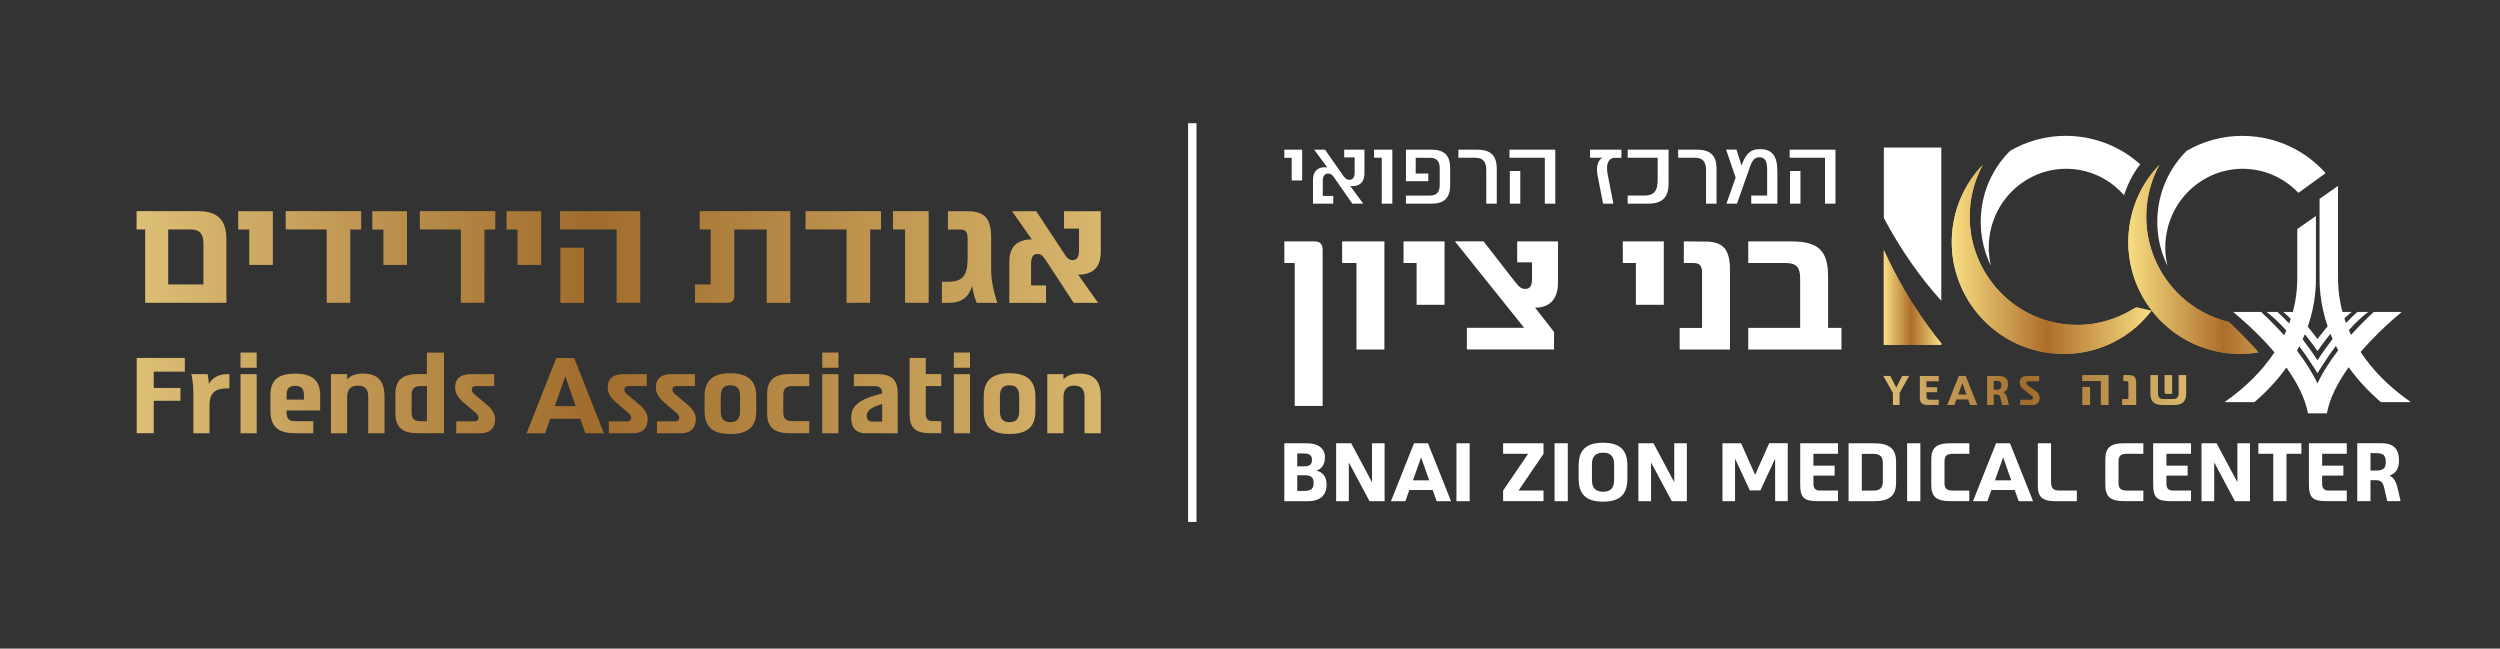 <?xml version="1.0" encoding="utf-8"?>
<!-- Generator: Adobe Illustrator 27.9.4, SVG Export Plug-In . SVG Version: 9.03 Build 54784)  -->
<svg version="1.1" id="Layer_1" xmlns="http://www.w3.org/2000/svg" xmlns:xlink="http://www.w3.org/1999/xlink" x="0px" y="0px"
	 viewBox="0 0 595.28 154.44" style="enable-background:new 0 0 595.28 154.44;" xml:space="preserve">
<rect x="0" y="0" width="595.28" height="154.44" fill="#333333" stroke="none"/>
<style type="text/css">
	.st0{fill:none;}
	.st1{fill:url(#SVGID_1_);}
	
		.st2{clip-path:url(#SVGID_00000003789492471947211000000005735285356703496338_);fill:url(#SVGID_00000180326803264030409320000010458917419874727577_);}
	.st3{clip-path:url(#SVGID_00000139258754559569361080000017215496630302209977_);fill:#006A78;}
	
		.st4{clip-path:url(#SVGID_00000084496010533507623780000001575972375722980255_);fill:url(#SVGID_00000013871660721491603850000008750625048326865033_);}
	
		.st5{clip-path:url(#SVGID_00000176731988265202067360000014775223224051975857_);fill:url(#SVGID_00000055697225191210649220000012350426788467211660_);}
	.st6{clip-path:url(#SVGID_00000097461928370035680900000002135854047334084239_);fill:#006A78;}
	
		.st7{clip-path:url(#SVGID_00000038387162565148199240000008833893007884032702_);fill:url(#SVGID_00000176031093972116414330000002968719691653869471_);}
	.st8{clip-path:url(#SVGID_00000085248725100326590300000017810118305773611177_);fill:#006A78;}
	
		.st9{clip-path:url(#SVGID_00000039120888270864327630000009612326390024719783_);fill:url(#SVGID_00000095314999164590220420000000290757846458464439_);}
	
		.st10{clip-path:url(#SVGID_00000061473438230204235900000011976694723035866798_);fill:url(#SVGID_00000150068624301051409660000007400947810042795164_);}
	
		.st11{clip-path:url(#SVGID_00000146476744892253072520000002160699292298560403_);fill:url(#SVGID_00000174562085916336712430000004320108656065706628_);}
	.st12{fill:none;stroke:#006A78;stroke-width:2;stroke-miterlimit:10;}
	
		.st13{clip-path:url(#SVGID_00000062153609732724101350000017295779573558126014_);fill:url(#SVGID_00000133528592819955645200000016163675034249941397_);}
	.st14{fill:#FFFFFF;}
	
		.st15{clip-path:url(#SVGID_00000146470198624479364510000007855313787091625663_);fill:url(#SVGID_00000139981456167343456310000008484192461527915657_);}
	.st16{clip-path:url(#SVGID_00000167386235816320620330000003218357569935783356_);fill:#006A78;}
	
		.st17{clip-path:url(#SVGID_00000022522263894539712290000009454028584426143363_);fill:url(#SVGID_00000176020273721667991780000013708319673733856445_);}
	
		.st18{clip-path:url(#SVGID_00000166671667982056316560000009379138619390254521_);fill:url(#SVGID_00000139268042078557463710000012392145585990903957_);}
	.st19{clip-path:url(#SVGID_00000026850172661013874410000013756848352158477999_);fill:#006A78;}
	
		.st20{clip-path:url(#SVGID_00000042735234528546413860000007262880979478002613_);fill:url(#SVGID_00000078017932235351347100000005754435927856329655_);}
	.st21{clip-path:url(#SVGID_00000132069045414586434590000007791248981288186010_);fill:#006A78;}
	
		.st22{clip-path:url(#SVGID_00000067947415853162479900000003447725750304487602_);fill:url(#SVGID_00000165948646191278262420000016722555985220621497_);}
	
		.st23{clip-path:url(#SVGID_00000075135250810139049230000018242283064979210665_);fill:url(#SVGID_00000121998426361410387780000017410750155197137055_);}
	
		.st24{clip-path:url(#SVGID_00000020384408696615785610000000374420642901437592_);fill:url(#SVGID_00000145056169129825067060000012740611540550852259_);}
	.st25{fill:none;stroke:#006A78;stroke-width:7;stroke-miterlimit:10;}
	.st26{fill:#006A78;}
	.st27{fill:#D7B66D;}
	
		.st28{clip-path:url(#SVGID_00000053541725200176436350000005921684214939856527_);fill:url(#SVGID_00000019644423644444072410000000987776893231574450_);}
	.st29{clip-path:url(#SVGID_00000053541725200176436350000005921684214939856527_);}
	
		.st30{clip-path:url(#SVGID_00000091705028952790881290000011573794763241486983_);fill:url(#SVGID_00000026138225699879282140000012785345261669497764_);}
	.st31{clip-path:url(#SVGID_00000001660195469489464770000011622970981144736442_);fill:#FFFFFF;}
	
		.st32{clip-path:url(#SVGID_00000018237917234209390600000010434451147561830312_);fill:url(#SVGID_00000136403263091093546440000002344703090076983720_);}
	
		.st33{clip-path:url(#SVGID_00000058547954798650110650000000776074790295898261_);fill:url(#SVGID_00000160883018933102016540000002527560880484764558_);}
	.st34{clip-path:url(#SVGID_00000039110968925848688330000015645173119280830380_);fill:#FFFFFF;}
	
		.st35{clip-path:url(#SVGID_00000095312565888473798100000011629857534496721311_);fill:url(#SVGID_00000038388921889448987070000009667021922255409083_);}
	.st36{clip-path:url(#SVGID_00000127766630824334698380000008485985504873778591_);fill:#FFFFFF;}
	
		.st37{clip-path:url(#SVGID_00000044869533076579235310000005889460314538132659_);fill:url(#SVGID_00000024694345721731630640000003249851831928587925_);}
	
		.st38{clip-path:url(#SVGID_00000029744482480818301820000003298110429855091900_);fill:url(#SVGID_00000003082888210094520090000008802552920000670639_);}
	
		.st39{clip-path:url(#SVGID_00000154406890875834503210000009164502808040880262_);fill:url(#SVGID_00000181806376939655362370000008258036360894402694_);}
	
		.st40{clip-path:url(#SVGID_00000053541725200176436350000005921684214939856527_);fill:none;stroke:#FFFFFF;stroke-width:2;stroke-miterlimit:10;}
</style>
<g>
	<g>
		<defs>
			<polygon id="SVGID_00000091712993746310384940000013957932181130773662_" points="254.16,24.6 625.22,27.6 625.22,-286.92 
				254.16,-289.92 			"/>
		</defs>
		<clipPath id="SVGID_00000050623838464660750670000001621472103146063510_">
			<use xlink:href="#SVGID_00000091712993746310384940000013957932181130773662_"  style="overflow:visible;"/>
		</clipPath>
	</g>
	<g>
		<defs>
			<polygon id="SVGID_00000096036770784140363380000004895374174197093541_" points="254.16,24.6 625.22,27.6 625.22,-286.92 
				254.16,-289.92 			"/>
		</defs>
		<clipPath id="SVGID_00000180356850642318064990000016434119314302893739_">
			<use xlink:href="#SVGID_00000096036770784140363380000004895374174197093541_"  style="overflow:visible;"/>
		</clipPath>
	</g>
	<g>
		<defs>
			<polygon id="SVGID_00000111883191777123872770000014773130520823534238_" points="254.16,24.6 625.22,27.6 625.22,-286.92 
				254.16,-289.92 			"/>
		</defs>
		<clipPath id="SVGID_00000026873736540049171740000012786066051900428420_">
			<use xlink:href="#SVGID_00000111883191777123872770000014773130520823534238_"  style="overflow:visible;"/>
		</clipPath>
	</g>
</g>
<g>
	<defs>
		<rect id="SVGID_00000034781307384765399010000015601392812497365147_" x="25" y="18.86" width="553.02" height="114.89"/>
	</defs>
	<clipPath id="SVGID_00000070825109493363861440000008624955835106485929_">
		<use xlink:href="#SVGID_00000034781307384765399010000015601392812497365147_"  style="overflow:visible;"/>
	</clipPath>
	<linearGradient id="SVGID_1_" gradientUnits="userSpaceOnUse" x1="32.523" y1="76.811" x2="262.122" y2="76.811">
		<stop  offset="0" style="stop-color:#DDBF76"/>
		<stop  offset="0.47" style="stop-color:#A06C2C"/>
		<stop  offset="1" style="stop-color:#D7B66D"/>
	</linearGradient>
	<path style="clip-path:url(#SVGID_00000070825109493363861440000008624955835106485929_);fill:url(#SVGID_1_);" d="M261.46,72.11
		l-4.75-6.73c0.76,0.04,1.48-0.04,2.12-0.25c2.12-0.58,3.28-2.29,3.28-5.09v-9.75h-8.75v4.15h3.57v5.02c0,1.53-0.36,2.47-1.55,2.47
		c-0.9,0-1.37-0.58-2.05-1.64l-6.59-10h-5.76l4.72,6.73c-0.72-0.04-1.44,0.07-2.09,0.25c-2.16,0.58-3.28,2.29-3.28,5.09v9.75h8.75
		v-4.15h-3.57v-5.02c0-1.53,0.36-2.47,1.51-2.47c0.9,0,1.4,0.58,2.09,1.64l6.55,10H261.46z M237.47,72.11
		C236.4,68.87,236,66.36,236,64v-7.42c0-4.58-1.55-6.29-5.65-6.29h-4.64v4.36h2.92c1.3,0,1.77,0.58,1.77,2.18v4.73
		c0,4.15-1.22,5.53-4.75,5.53h-1.37v5.02h1.66c2.99,0,4.72-1.31,5.55-4.04c0.22,1.45,0.5,2.69,1.08,4.04H237.47z M221.13,72.11
		V50.28h-8.5v4.36h2.88v17.46H221.13z M209.78,50.28h-17.97v4.36h9.76v17.46h5.62V54.65h2.59V50.28z M166.6,50.28v4.36h2.63v13.1
		h-3.74v4.36h7.6c1.22,0,1.76-0.51,1.76-1.67V54.65h7.71v17.46h5.62V50.28H166.6z M133.43,72.11h5.62V58.98h-5.62V72.11z
		 M152.44,50.28h-19.09v4.36h13.47v17.46h5.62V50.28z M128.86,63.09v-12.8h-8.25v4.36h2.63v8.44H128.86z M117.94,50.28H99.97v4.36
		h9.76v17.46h5.62V54.65h2.59V50.28z M96.91,63.09v-12.8h-8.25v4.36h2.63v8.44H96.91z M86,50.28H68.03v4.36h9.76v17.46h5.62V54.65
		H86V50.28z M64.97,63.09v-12.8h-8.25v4.36h2.63v8.44H64.97z M48.44,67.74h-8.39v-13.1h5.44c2.02,0,2.95,1.02,2.95,3.35V67.74z
		 M47.07,50.28H32.52v4.36h2.05v17.46h19.34V57.05C53.91,52.32,51.83,50.28,47.07,50.28 M230.97,83.95h-3.85v3.61h3.85V83.95z
		 M199.64,83.95h-3.85v3.61h3.85V83.95z M61.12,83.95h-3.85v3.61h3.85V83.95z M256.95,88.95c-1.6,0-2.86,0.44-3.73,1.38v-1.25h-3.85
		v14.08h3.85v-8.5c0-1.9,0.79-2.84,2.56-2.84c1.7,0,2.46,0.9,2.46,2.64v8.71h3.88v-8.71C262.12,90.66,260.47,88.95,256.95,88.95
		 M238.09,94.35c0-1.79,0.71-2.61,2.26-2.61c1.62,0,2.33,0.82,2.33,2.61v3.56c0,1.79-0.71,2.61-2.33,2.61
		c-1.55,0-2.26-0.82-2.26-2.61V94.35z M240.35,88.87c-4.21,0-6.11,1.82-6.11,5.48v3.59c0,3.66,1.9,5.4,6.11,5.4
		c4.26,0,6.19-1.74,6.19-5.4v-3.59C246.53,90.69,244.61,88.87,240.35,88.87 M230.97,89.08h-3.85v14.08h3.85V89.08z M224.12,91.94
		v-2.87h-3.68v-3.84h-3.85v13.44c0,3.25,1.37,4.48,5.07,4.48h2.46v-2.87h-1.93c-1.27,0-1.75-0.51-1.75-1.82v-6.53H224.12z
		 M206.38,98.96c0-0.92,0.53-1.84,3.68-2.77v4.2h-2.23C206.91,100.39,206.38,100.04,206.38,98.96 M208.94,89.08h-5.63v2.87h4.97
		c1.19,0,1.75,0.46,1.78,1.74c-5.63,1.38-7.38,2.97-7.38,5.79c0,2.46,1.19,3.69,3.52,3.69h7.55v-9.6
		C213.75,90.46,212.26,89.08,208.94,89.08 M199.64,89.08h-3.85v14.08h3.85V89.08z M188.61,91.94h4.08v-2.87h-4.66
		c-3.75,0-5.37,1.46-5.37,4.79v4.53c0,3.33,1.62,4.76,5.37,4.76h4.66v-2.87h-4.08c-1.5,0-2.1-0.64-2.1-2.1v-4.12
		C186.5,92.58,187.11,91.94,188.61,91.94 M171.62,94.35c0-1.79,0.71-2.61,2.26-2.61c1.62,0,2.33,0.82,2.33,2.61v3.56
		c0,1.79-0.71,2.61-2.33,2.61c-1.55,0-2.26-0.82-2.26-2.61V94.35z M173.88,88.87c-4.21,0-6.11,1.82-6.11,5.48v3.59
		c0,3.66,1.9,5.4,6.11,5.4c4.26,0,6.19-1.74,6.19-5.4v-3.59C180.07,90.69,178.14,88.87,173.88,88.87 M163.49,96.17l-2.18-1.84
		c-0.86-0.67-1.19-1-1.19-1.51c0-0.67,0.38-0.9,1.14-0.9h4.21v-2.84h-5.48c-2.53,0-3.83,1.02-3.83,3.23c0,1.33,0.74,2.43,2.05,3.56
		l2.28,1.95c0.86,0.69,1.24,1.05,1.24,1.61c0,0.67-0.38,0.9-1.09,0.9h-4.21v2.84h5.65c2.38,0,3.6-1.23,3.6-3.4
		C165.69,98.55,165.01,97.42,163.49,96.17 M152.03,96.17l-2.18-1.84c-0.86-0.67-1.19-1-1.19-1.51c0-0.67,0.38-0.9,1.14-0.9h4.21
		v-2.84h-5.48c-2.53,0-3.83,1.02-3.83,3.23c0,1.33,0.73,2.43,2.05,3.56l2.28,1.95c0.86,0.69,1.24,1.05,1.24,1.61
		c0,0.67-0.38,0.9-1.09,0.9h-4.21v2.84h5.65c2.38,0,3.6-1.23,3.6-3.4C154.23,98.55,153.55,97.42,152.03,96.17 M132.1,96.71
		l2.51-7.09l2.48,7.09H132.1z M139.38,103.16h4.41l-7.07-17.92h-4.26l-7.07,17.92h4.41l1.22-3.46h7.15L139.38,103.16z M115.7,96.17
		l-2.18-1.84c-0.86-0.67-1.19-1-1.19-1.51c0-0.67,0.38-0.9,1.14-0.9h4.21v-2.84h-5.48c-2.54,0-3.83,1.02-3.83,3.23
		c0,1.33,0.74,2.43,2.05,3.56l2.28,1.95c0.86,0.69,1.24,1.05,1.24,1.61c0,0.67-0.38,0.9-1.09,0.9h-4.21v2.84h5.65
		c2.38,0,3.6-1.23,3.6-3.4C117.9,98.55,117.22,97.42,115.7,96.17 M100.11,100.29c-1.5,0-2.1-0.64-2.1-2.1v-4.12
		c0-1.49,0.61-2.13,2.1-2.13h1.55v8.35H100.11z M101.65,83.95v5.12h-2.13c-3.75,0-5.37,1.46-5.37,4.79v4.53
		c0,3.33,1.62,4.76,5.37,4.76h6.19v-19.2H101.65z M86.39,88.95c-1.6,0-2.86,0.44-3.73,1.38v-1.25h-3.85v14.08h3.85v-8.5
		c0-1.9,0.79-2.84,2.56-2.84c1.7,0,2.46,0.9,2.46,2.64v8.71h3.88v-8.71C91.56,90.66,89.92,88.95,86.39,88.95 M70.27,91.87
		c1.47,0,2.1,0.61,2.1,2.28v1h-4.13v-1C68.24,92.48,68.83,91.87,70.27,91.87 M76.23,97.73v-3.61c0-3.56-1.88-5.15-5.96-5.15
		c-4.08,0-5.88,1.59-5.88,5.15v3.69c0,3.71,1.8,5.35,5.88,5.35h4.33v-2.87h-4.33c-1.45,0-2.03-0.61-2.03-2.07v-0.49H76.23z
		 M61.12,89.08h-3.85v14.08h3.85V89.08z M54.2,89.08c-2.26,0-3.68,0.95-4.46,2.33c-0.05-0.9-0.18-1.64-0.3-2.33h-3.88
		c0.28,1.15,0.48,2.87,0.48,4.28v9.81h3.85v-6.61c0-3.33,1.65-4.07,4.31-4.07h0.43v-3.41H54.2z M44.01,88.51v-3.28H32.55v17.92h4.06
		v-7.71h6.36v-3.07h-6.36v-3.87H44.01z"/>
	<g style="clip-path:url(#SVGID_00000070825109493363861440000008624955835106485929_);">
		<g>
			<defs>
				<path id="SVGID_00000065794720392974310260000017331143070345008052_" d="M520.69,35.9c-3.64,3.61-6.15,8.43-6.83,13.94
					c-0.6,4.78,0.26,9.41,2.23,13.44c-0.5-2.14-0.65-4.4-0.36-6.71c1.28-10.26,10.51-17.53,20.62-16.23
					c4.34,0.56,8.11,2.62,10.93,5.58l6.48-4.69c-4.12-4.61-9.84-7.82-16.44-8.66c-1.15-0.15-2.29-0.22-3.41-0.22
					C529.14,32.35,524.61,33.63,520.69,35.9"/>
			</defs>
			<use xlink:href="#SVGID_00000065794720392974310260000017331143070345008052_"  style="overflow:visible;fill:#FFFFFF;"/>
			<clipPath id="SVGID_00000176020351388455580080000006749321819593815225_">
				<use xlink:href="#SVGID_00000065794720392974310260000017331143070345008052_"  style="overflow:visible;"/>
			</clipPath>
		</g>
		<g>
			<defs>
				<path id="SVGID_00000178924692613231624720000000635866371438530209_" d="M478.65,35.9c-3.64,3.61-6.15,8.43-6.83,13.94
					c-0.6,4.78,0.26,9.41,2.23,13.44c-0.5-2.14-0.65-4.4-0.36-6.71c1.28-10.26,10.51-17.53,20.62-16.23
					c4.6,0.59,8.58,2.87,11.44,6.13c1.22-3.61,2.74-5.96,3.87-7.34c-3.88-3.47-8.8-5.85-14.34-6.57c-1.15-0.15-2.29-0.22-3.41-0.22
					C487.1,32.35,482.57,33.63,478.65,35.9"/>
			</defs>
			<clipPath id="SVGID_00000005257347094203069840000004992134225845673898_">
				<use xlink:href="#SVGID_00000178924692613231624720000000635866371438530209_"  style="overflow:visible;"/>
			</clipPath>
		</g>
		<g>
			<defs>
				<path id="SVGID_00000029026581161297978800000011911795708365207470_" d="M464.94,54.34c-1.81,14.55,8.51,27.87,23.06,29.73
					c8.44,1.08,16.44-1.92,22.03-7.48c-0.93-1.08-1.65-2.13-2.18-2.99c-4.77,2.92-10.51,4.32-16.48,3.55
					c-14-1.8-23.92-14.67-22.17-28.76c0.41-3.32,1.44-6.41,2.95-9.17C468.31,43.21,465.68,48.42,464.94,54.34"/>
			</defs>
			<clipPath id="SVGID_00000150787813296168865980000009468503189284535956_">
				<use xlink:href="#SVGID_00000029026581161297978800000011911795708365207470_"  style="overflow:visible;"/>
			</clipPath>
			
				<linearGradient id="SVGID_00000024689911546662868390000007333687320716894094_" gradientUnits="userSpaceOnUse" x1="1.662" y1="94.14" x2="2.285" y2="94.14" gradientTransform="matrix(76.383 0 0 -76.383 337.809 7252.934)">
				<stop  offset="0" style="stop-color:#F8DE82"/>
				<stop  offset="0.477" style="stop-color:#AD6E2B"/>
				<stop  offset="1" style="stop-color:#F8DE82"/>
			</linearGradient>
			
				<rect x="463.12" y="39.23" style="clip-path:url(#SVGID_00000150787813296168865980000009468503189284535956_);fill:url(#SVGID_00000024689911546662868390000007333687320716894094_);" width="46.91" height="45.92"/>
		</g>
		<g>
			<defs>
				<polygon id="SVGID_00000165217182092001218530000002425055679318704775_" points="254.16,242.89 625.22,245.89 625.22,-68.63 
					254.16,-71.63 				"/>
			</defs>
			<clipPath id="SVGID_00000143591539672715802140000006640451240025088174_">
				<use xlink:href="#SVGID_00000165217182092001218530000002425055679318704775_"  style="overflow:visible;"/>
			</clipPath>
			<path style="clip-path:url(#SVGID_00000143591539672715802140000006640451240025088174_);fill:#FFFFFF;" d="M426.22,48.5h2.49
				v-7.78h-2.49V48.5z M437.05,35.63h-10.91v1.93h8.42V48.5h2.49V35.63z M419.13,35.52c-2.13,0-3.24,0.81-4.28,3.43l-0.17,0.47
				l-1.21-3.8h-2.47l2.28,6.65l-2.19,6.22h2.51l3.11-8.81c0.62-1.78,1.26-2.23,2.22-2.23c1.32,0,1.85,0.9,1.85,2.96v6.15h-3.79v1.93
				h6.22v-7.81C423.2,37.03,421.85,35.52,419.13,35.52 M406.24,48.5h2.49v-8.28c0-3.2-1.45-4.59-4.73-4.59h-4.41v1.93h3.96
				c1.88,0,2.68,0.9,2.68,2.98V48.5z M397.31,35.63h-9.74v1.93h7.14v5.4c0,2.51-0.92,3.6-3.13,3.6h-4.01v1.93h4.86
				c3.45,0,4.88-1.5,4.88-4.93V35.63z M386.08,35.63h-7.48v1.93h2.98c-0.92,0.41-1.64,1.91-1.17,4.27l1.3,6.67h2.45l-1.36-7.03
				c-0.51-2.59,0.32-3.9,1.77-3.9h1.51V35.63z M359.51,48.5H362v-7.78h-2.49V48.5z M370.33,35.63h-10.91v1.93h8.42V48.5h2.49V35.63z
				 M353.91,48.5h2.49v-8.28c0-3.2-1.45-4.59-4.73-4.59h-4.41v1.93h3.96c1.88,0,2.68,0.9,2.68,2.98V48.5z M340.76,35.63h-5.99v7.51
				h5.33v-1.82h-3v-3.75h3.32c1.64,0,2.39,0.77,2.39,2.44v4.07c0,1.69-0.75,2.49-2.39,2.49h-5.65v1.93h5.99
				c3.15,0,4.54-1.35,4.54-4.46v-3.99C345.3,36.98,343.91,35.63,340.76,35.63 M331.53,48.5V35.63h-4.35v1.93h1.83V48.5H331.53z
				 M324.61,48.5l-3.11-4.22c0.43,0.06,0.85,0.06,1.26-0.02c1.36-0.26,2.13-1.29,2.13-2.94v-5.68h-4.82v1.84h2.49v3.6
				c0,1.03-0.36,1.74-1.28,1.74c-0.6,0-1-0.34-1.41-0.94l-4.37-6.24h-2.58l3.11,4.22c-0.43-0.06-0.85-0.04-1.26,0.02
				c-1.36,0.26-2.13,1.29-2.13,2.94v5.68h4.82v-1.84h-2.49v-3.6c0-1.03,0.38-1.74,1.28-1.74c0.6,0,1,0.34,1.41,0.94l4.35,6.24
				H324.61z M310.06,42.97v-7.33h-4.24v1.93h1.75v5.4H310.06z"/>
		</g>
		<g>
			<defs>
				<path id="SVGID_00000111886092397959273440000016151101453328953239_" d="M448.56,82.12h13.69v-0.35
					c-4.15-5.12-8-10.96-11.35-17.42c-0.83-1.6-1.61-3.2-2.35-4.81V82.12z"/>
			</defs>
			<clipPath id="SVGID_00000180342271767666462930000009838820175103233667_">
				<use xlink:href="#SVGID_00000111886092397959273440000016151101453328953239_"  style="overflow:visible;"/>
			</clipPath>
			
				<linearGradient id="SVGID_00000152263858000146643910000000977661048523180168_" gradientUnits="userSpaceOnUse" x1="6.222" y1="86.313" x2="6.845" y2="86.313" gradientTransform="matrix(21.97 0 0 -21.97 311.863 1967.127)">
				<stop  offset="0" style="stop-color:#F8DE82"/>
				<stop  offset="0.477" style="stop-color:#AD6E2B"/>
				<stop  offset="1" style="stop-color:#F8DE82"/>
			</linearGradient>
			
				<rect x="448.56" y="59.55" style="clip-path:url(#SVGID_00000180342271767666462930000009838820175103233667_);fill:url(#SVGID_00000152263858000146643910000000977661048523180168_);" width="13.69" height="22.57"/>
		</g>
		<g>
			<defs>
				<path id="SVGID_00000041974724655181182160000017426496181310805376_" d="M448.56,35.13v16.77c3.98,7.52,8.67,14.17,13.69,19.73
					v-36.5H448.56z"/>
			</defs>
			<clipPath id="SVGID_00000171689040175527062270000006219600475587330200_">
				<use xlink:href="#SVGID_00000041974724655181182160000017426496181310805376_"  style="overflow:visible;"/>
			</clipPath>
		</g>
		<g>
			<defs>
				<path id="SVGID_00000141434489077816790190000002733347992429206160_" d="M506.98,54.34c-1.81,14.55,8.51,27.87,23.06,29.73
					c2.63,0.34,5.22,0.26,7.71-0.15c-1.54-1.93-5-5.33-7-7.26c-12.57-2.98-21.14-15.1-19.5-28.27c0.41-3.32,1.44-6.41,2.95-9.17
					C510.35,43.21,507.72,48.42,506.98,54.34"/>
			</defs>
			<clipPath id="SVGID_00000031175315357054144420000016342503809468059053_">
				<use xlink:href="#SVGID_00000141434489077816790190000002733347992429206160_"  style="overflow:visible;"/>
			</clipPath>
			
				<linearGradient id="SVGID_00000110440872906897693130000004133557068461159347_" gradientUnits="userSpaceOnUse" x1="1.329" y1="94.145" x2="1.952" y2="94.145" gradientTransform="matrix(76.383 0 0 -76.383 405.253 7252.934)">
				<stop  offset="0" style="stop-color:#F8DE82"/>
				<stop  offset="0.477" style="stop-color:#AD6E2B"/>
				<stop  offset="1" style="stop-color:#F8DE82"/>
			</linearGradient>
			
				<rect x="505.17" y="39.23" style="clip-path:url(#SVGID_00000031175315357054144420000016342503809468059053_);fill:url(#SVGID_00000110440872906897693130000004133557068461159347_);" width="32.58" height="45.18"/>
		</g>
		<g>
			<defs>
				<polygon id="SVGID_00000052800699870941072880000007509576507843916710_" points="254.16,242.89 625.22,245.89 625.22,-68.63 
					254.16,-71.63 				"/>
			</defs>
			<clipPath id="SVGID_00000041994863117289012100000013518677511463933337_">
				<use xlink:href="#SVGID_00000052800699870941072880000007509576507843916710_"  style="overflow:visible;"/>
			</clipPath>
			<path style="clip-path:url(#SVGID_00000041994863117289012100000013518677511463933337_);fill:#FFFFFF;" d="M564.45,112.04v-4.14
				h1.38c1.73,0,2.25,0.61,2.25,2.07s-0.51,2.07-2.25,2.07H564.45z M571.01,116.69c-0.43-1.93-0.97-2.96-2.05-3.47
				c1.52-0.47,2.27-1.64,2.27-3.55c0-2.84-1.34-4.14-4.28-4.14h-5.66v13.8h3.15v-4.99h1.26c1.38,0.02,1.73,0.51,2.13,2.35l0.61,2.64
				h3.17L571.01,116.69z M558.79,108.06v-2.52h-9.01v9.95c0,2.98,0.93,3.84,4.16,3.84h4.85v-2.52h-4.3c-1.08,0-1.56-0.53-1.56-1.6
				v-1.97h5.05v-2.36h-5.05v-2.82H558.79z M547.99,105.54h-10.25v2.52h3.55v11.27h3.15v-11.27h3.55V105.54z M532.75,105.54v9.28
				l-4.95-9.28h-3.59v13.8h3.02v-9.24l4.93,9.24h3.59v-13.8H532.75z M521.71,108.06v-2.52h-9.01v9.95c0,2.98,0.93,3.84,4.16,3.84
				h4.85v-2.52h-4.3c-1.08,0-1.56-0.53-1.56-1.6v-1.97h5.05v-2.36h-5.05v-2.82H521.71z M506.42,108.06h3.94v-2.52h-4.57
				c-3.25,0-4.49,1.06-4.49,3.84v6.13c0,2.76,1.24,3.82,4.49,3.82h4.57v-2.52h-3.94c-1.42,0-1.97-0.51-1.97-1.75v-5.22
				C504.45,108.57,505,108.06,506.42,108.06 M494.51,116.81h-4.14c-1.44,0-1.99-0.55-1.99-1.99v-9.28h-3.15v10.21
				c0,2.62,1.14,3.59,4.2,3.59h5.09V116.81z M475.02,114.37l1.95-5.46l1.93,5.46H475.02z M480.67,119.34h3.43l-5.5-13.8h-3.31
				l-5.5,13.8h3.43l0.95-2.66h5.56L480.67,119.34z M464.98,108.06h3.94v-2.52h-4.57c-3.25,0-4.49,1.06-4.49,3.84v6.13
				c0,2.76,1.24,3.82,4.49,3.82h4.57v-2.52h-3.94c-1.42,0-1.97-0.51-1.97-1.75v-5.22C463.01,108.57,463.56,108.06,464.98,108.06
				 M457.26,105.54h-3.15v13.8h3.15V105.54z M448.33,114.61c0,1.58-0.67,2.21-2.33,2.21h-2.68v-8.75H446c1.66,0,2.33,0.63,2.33,2.23
				V114.61z M446.16,105.54h-5.99v13.8h5.99c3.75,0,5.32-1.3,5.32-4.42v-4.95C451.48,106.86,449.9,105.54,446.16,105.54
				 M437.66,108.06v-2.52h-9.01v9.95c0,2.98,0.93,3.84,4.16,3.84h4.85v-2.52h-4.3c-1.08,0-1.56-0.53-1.56-1.6v-1.97h5.05v-2.36
				h-5.05v-2.82H437.66z M421.26,105.54l-3.35,7.53l-3.33-7.53h-4.44v13.8h3V109.2l3.51,7.57h2.52l3.51-7.57v10.13h3v-13.8H421.26z
				 M398.66,105.54v9.28l-4.95-9.28h-3.59v13.8h3.02v-9.24l4.93,9.24h3.59v-13.8H398.66z M379.06,110.51c0-1.85,0.91-2.72,2.66-2.72
				c1.75,0,2.62,0.87,2.62,2.72v3.82c0,1.89-0.87,2.76-2.62,2.76c-1.75,0-2.66-0.87-2.66-2.76V110.51z M381.72,105.42
				c-3.96,0-5.82,1.68-5.82,5.4v3.19c0,3.75,1.85,5.44,5.82,5.44c3.94,0,5.78-1.69,5.78-5.44v-3.19
				C387.5,107.1,385.67,105.42,381.72,105.42 M373.31,105.54h-3.15v13.8h3.15V105.54z M367.53,105.54h-9.62v2.52h5.95l-5.95,8.75
				v2.52h9.62v-2.52h-5.95l5.95-8.75V105.54z M349.95,105.54h-3.15v13.8h3.15V105.54z M336.43,114.37l1.95-5.46l1.93,5.46H336.43z
				 M342.08,119.34h3.43l-5.5-13.8h-3.31l-5.5,13.8h3.43l0.95-2.66h5.56L342.08,119.34z M326.69,105.54v9.28l-4.95-9.28h-3.59v13.8
				h3.02v-9.24l4.93,9.24h3.59v-13.8H326.69z M310.64,116.89h-1.75v-3.73h1.75c1.54,0,2.15,0.51,2.15,1.85
				C312.79,116.36,312.18,116.89,310.64,116.89 M312.4,109.5c0,1.1-0.55,1.54-1.89,1.54h-1.62v-3.06h1.62
				C311.85,107.98,312.4,108.44,312.4,109.5 M313.42,112.06c1.16-0.28,2.07-1.4,2.07-3.17c0-2.13-1.6-3.35-4.42-3.35h-5.26v13.8
				h5.54c2.98,0,4.53-1.38,4.53-3.94C315.89,113.32,314.72,112.3,313.42,112.06"/>
		</g>
		<g>
			<defs>
				<path id="SVGID_00000152961336636193189300000013848211018267482762_" d="M551.93,88.67c0.29-0.47,0.57-0.92,0.85-1.36
					c1.2-1.88,2.34-3.51,3.42-4.94c0.18,0.35,0.36,0.7,0.55,1.05c-1.9,2.47-3.63,5.12-4.94,7.88c-1.29-2.73-3-5.36-4.87-7.8
					c0.19-0.35,0.37-0.69,0.55-1.05c1.06,1.41,2.18,3.01,3.35,4.85c0.28,0.44,0.57,0.9,0.85,1.36l0.11,0.21L551.93,88.67z
					 M552.85,82.15c0.72-0.99,1.41-1.87,2.05-2.66c0.17,0.41,0.34,0.82,0.52,1.22c-1.13,1.46-2.34,3.14-3.6,5.08
					c-1.23-1.9-2.42-3.55-3.53-4.99c0.18-0.4,0.36-0.81,0.52-1.22c0.62,0.77,1.29,1.62,1.98,2.57c0.34,0.46,0.68,0.94,1.03,1.45
					C552.17,83.1,552.51,82.61,552.85,82.15 M552.32,47.35v18.2l0,0.25c-0.01,1.76-0.02,6.26,1.91,11.89
					c-0.75,0.89-1.55,1.9-2.4,3.05c-0.82-1.11-1.6-2.09-2.32-2.95c1.97-5.67,1.95-10.21,1.94-11.98l0-0.25V51.43l-4.44,3.1l0,11.28
					c0.01,1.34,0.02,4.46-1.06,8.46h-2.32c0.46,0.37,1.08,0.9,1.83,1.63c-0.12,0.36-0.25,0.73-0.39,1.11
					c-1.06-1.14-2.01-2.04-2.8-2.73h-2.57c0.97,0.72,2.61,2.09,4.7,4.41c-0.17,0.38-0.34,0.76-0.52,1.14
					c-1.86-2.08-3.76-3.96-5.48-5.55h-6.66c1.98,1.64,4.84,4.16,7.7,7.21c0.7,0.75,1.42,1.55,2.14,2.4
					c-2.83,4.29-6.71,8.2-11.62,11.66c-0.1,0.07-0.18,0.14-0.27,0.21h7.11c2.98-2.56,5.53-5.31,7.62-8.24
					c2.41,3.37,4.45,7.15,5.13,10.9h0.01h4.48h0.02c0.69-3.78,2.75-7.59,5.19-10.98c2.11,2.96,4.67,5.74,7.68,8.32h7.11
					c-0.08-0.07-0.17-0.14-0.27-0.21c-4.94-3.48-8.84-7.41-11.67-11.74c0.7-0.82,1.4-1.6,2.08-2.32c2.86-3.05,5.71-5.57,7.7-7.21
					h-6.66c-1.7,1.57-3.57,3.41-5.41,5.46c-0.18-0.38-0.35-0.76-0.52-1.14c2.05-2.27,3.67-3.62,4.62-4.33h-2.58
					c-0.77,0.68-1.69,1.55-2.72,2.65c-0.14-0.37-0.26-0.74-0.38-1.11c0.71-0.68,1.3-1.19,1.74-1.54h-2.2
					c-1.07-3.99-1.06-7.12-1.06-8.46l0-21.55L552.32,47.35z"/>
			</defs>
			<clipPath id="SVGID_00000039094250182455435270000014501003394025575836_">
				<use xlink:href="#SVGID_00000152961336636193189300000013848211018267482762_"  style="overflow:visible;"/>
			</clipPath>
		</g>
		<g>
			<defs>
				<path id="SVGID_00000030448270272255396970000004815576125409898115_" d="M478.65,35.9c-3.64,3.61-6.15,8.43-6.83,13.94
					c-0.6,4.78,0.26,9.41,2.23,13.44c-0.5-2.14-0.65-4.4-0.36-6.71c1.28-10.26,10.51-17.53,20.62-16.23
					c4.6,0.59,8.58,2.87,11.44,6.13c1.22-3.61,2.74-5.96,3.87-7.34c-3.88-3.47-8.8-5.85-14.34-6.57c-1.15-0.15-2.29-0.22-3.41-0.22
					C487.1,32.35,482.57,33.63,478.65,35.9"/>
			</defs>
			<use xlink:href="#SVGID_00000030448270272255396970000004815576125409898115_"  style="overflow:visible;fill:#FFFFFF;"/>
			<clipPath id="SVGID_00000047058333587831135670000017173012858860436889_">
				<use xlink:href="#SVGID_00000030448270272255396970000004815576125409898115_"  style="overflow:visible;"/>
			</clipPath>
		</g>
		<g>
			<defs>
				<path id="SVGID_00000054261093155287175770000017135202835840328874_" d="M464.94,54.34c-1.81,14.55,8.51,27.87,23.06,29.73
					c9.68,1.24,18.8-2.9,24.35-10.1l-3.7-0.84c-4.91,3.26-10.97,4.84-17.27,4.03c-14-1.8-23.92-14.67-22.17-28.76
					c0.41-3.32,1.44-6.41,2.95-9.17C468.31,43.21,465.68,48.42,464.94,54.34"/>
			</defs>
			<clipPath id="SVGID_00000034089512243548517900000005944479701786891425_">
				<use xlink:href="#SVGID_00000054261093155287175770000017135202835840328874_"  style="overflow:visible;"/>
			</clipPath>
			
				<linearGradient id="SVGID_00000010990707817832869110000010955211164568827833_" gradientUnits="userSpaceOnUse" x1="1.662" y1="94.139" x2="2.285" y2="94.139" gradientTransform="matrix(76.383 0 0 -76.383 337.809 7252.934)">
				<stop  offset="0" style="stop-color:#F8DE82"/>
				<stop  offset="0.477" style="stop-color:#AD6E2B"/>
				<stop  offset="1" style="stop-color:#F8DE82"/>
			</linearGradient>
			
				<rect x="463.12" y="39.23" style="clip-path:url(#SVGID_00000034089512243548517900000005944479701786891425_);fill:url(#SVGID_00000010990707817832869110000010955211164568827833_);" width="49.22" height="46.08"/>
		</g>
		<g>
			<defs>
				<polygon id="SVGID_00000046308315904903724600000000026100298027273092_" points="254.16,242.89 625.22,245.89 625.22,-68.63 
					254.16,-71.63 				"/>
			</defs>
			<clipPath id="SVGID_00000095304385372841993680000012115574181173533855_">
				<use xlink:href="#SVGID_00000046308315904903724600000000026100298027273092_"  style="overflow:visible;"/>
			</clipPath>
			<path style="clip-path:url(#SVGID_00000095304385372841993680000012115574181173533855_);fill:#FFFFFF;" d="M435.29,78.07V65.89
				c0-6.22-2.3-8.41-8.74-8.41h-10.27v5.15h8.87c2.56,0,3.49,0.94,3.49,3.73v11.71h-12.36v5.15h22.2v-5.15H435.29z M406.18,57.52
				l-5.24-0.04v5.15h2.34c1.45,0,2,0.69,2,2.32v13.13h-5.33v5.15h11.98V64.38C411.94,59.41,410.36,57.57,406.18,57.52 M396.17,72.58
				v-15.1h-9.76v5.15h3.11v9.95H396.17z M370.98,67.3v-9.82h-9.72v4.98h3.54v3.9c0,1.72-0.51,2.44-1.62,2.44
				c-0.85,0-1.45-0.43-2.22-1.46v0.04l-7.71-9.91h-6.82l16.49,20.59h-13.64v5.15h20.76v-4.16l-4.52-5.79h0.04
				C368.76,73.26,370.98,71.46,370.98,67.3 M343.96,72.58v-15.1h-9.76v5.15h3.11v9.95H343.96z M329.64,83.21V57.48h-10.06v5.15h3.41
				v20.59H329.64z M313.02,57.48h-7.2v5.15h2.47v34.03h6.65V59.58C314.94,58.17,314.38,57.48,313.02,57.48"/>
		</g>
		<g>
			<defs>
				<path id="SVGID_00000080891586797042462230000003294790339002557584_" d="M448.56,82.12h13.69v-0.35
					c-4.15-5.12-8-10.96-11.35-17.42c-0.83-1.6-1.61-3.2-2.35-4.81V82.12z"/>
			</defs>
			<clipPath id="SVGID_00000050632737407264411690000009230202014480944031_">
				<use xlink:href="#SVGID_00000080891586797042462230000003294790339002557584_"  style="overflow:visible;"/>
			</clipPath>
			
				<linearGradient id="SVGID_00000070829803803949849170000006494571535643225522_" gradientUnits="userSpaceOnUse" x1="6.222" y1="86.313" x2="6.845" y2="86.313" gradientTransform="matrix(21.97 0 0 -21.97 311.863 1967.127)">
				<stop  offset="0" style="stop-color:#F8DE82"/>
				<stop  offset="0.477" style="stop-color:#AD6E2B"/>
				<stop  offset="1" style="stop-color:#F8DE82"/>
			</linearGradient>
			
				<rect x="448.56" y="59.55" style="clip-path:url(#SVGID_00000050632737407264411690000009230202014480944031_);fill:url(#SVGID_00000070829803803949849170000006494571535643225522_);" width="13.69" height="22.57"/>
		</g>
		<g>
			<defs>
				<path id="SVGID_00000082341652227586364060000005978202528939579325_" d="M448.56,35.13v16.77c3.98,7.52,8.67,14.17,13.69,19.73
					v-36.5H448.56z"/>
			</defs>
			<use xlink:href="#SVGID_00000082341652227586364060000005978202528939579325_"  style="overflow:visible;fill:#FFFFFF;"/>
			<clipPath id="SVGID_00000018199633047356773110000013811001440265935548_">
				<use xlink:href="#SVGID_00000082341652227586364060000005978202528939579325_"  style="overflow:visible;"/>
			</clipPath>
		</g>
		<g>
			<defs>
				<path id="SVGID_00000066503606467397453170000018216557086474358166_" d="M506.98,54.34c-1.81,14.55,8.51,27.87,23.06,29.73
					c2.63,0.34,5.22,0.26,7.71-0.15c-1.54-1.93-5-5.33-7-7.26c-12.57-2.98-21.14-15.1-19.5-28.27c0.41-3.32,1.44-6.41,2.95-9.17
					C510.35,43.21,507.72,48.42,506.98,54.34"/>
			</defs>
			<clipPath id="SVGID_00000085221640765190648100000013578100644901227138_">
				<use xlink:href="#SVGID_00000066503606467397453170000018216557086474358166_"  style="overflow:visible;"/>
			</clipPath>
			
				<linearGradient id="SVGID_00000143597739551201856460000005638870924457123004_" gradientUnits="userSpaceOnUse" x1="1.329" y1="94.145" x2="1.952" y2="94.145" gradientTransform="matrix(76.383 0 0 -76.383 405.253 7252.934)">
				<stop  offset="0" style="stop-color:#F8DE82"/>
				<stop  offset="0.477" style="stop-color:#AD6E2B"/>
				<stop  offset="1" style="stop-color:#F8DE82"/>
			</linearGradient>
			
				<rect x="505.17" y="39.23" style="clip-path:url(#SVGID_00000085221640765190648100000013578100644901227138_);fill:url(#SVGID_00000143597739551201856460000005638870924457123004_);" width="32.58" height="45.18"/>
		</g>
		<g>
			<defs>
				<path id="SVGID_00000089555348502416617030000006374447719169892498_" d="M551.93,88.67c0.29-0.47,0.57-0.92,0.85-1.36
					c1.2-1.88,2.34-3.51,3.42-4.94c0.18,0.35,0.36,0.7,0.55,1.05c-1.9,2.47-3.63,5.12-4.94,7.88c-1.29-2.73-3-5.36-4.87-7.8
					c0.19-0.35,0.37-0.69,0.55-1.05c1.06,1.41,2.18,3.01,3.35,4.85c0.28,0.44,0.57,0.9,0.85,1.36l0.11,0.21L551.93,88.67z
					 M552.85,82.15c0.72-0.99,1.41-1.87,2.05-2.66c0.17,0.41,0.34,0.82,0.52,1.22c-1.13,1.46-2.34,3.14-3.6,5.08
					c-1.23-1.9-2.42-3.55-3.53-4.99c0.18-0.4,0.36-0.81,0.52-1.22c0.62,0.77,1.29,1.62,1.98,2.57c0.34,0.46,0.68,0.94,1.03,1.45
					C552.17,83.1,552.51,82.61,552.85,82.15 M552.32,47.35v18.2l0,0.25c-0.01,1.76-0.02,6.26,1.91,11.89
					c-0.75,0.89-1.55,1.9-2.4,3.05c-0.82-1.11-1.6-2.09-2.32-2.95c1.97-5.67,1.95-10.21,1.94-11.98l0-0.25V51.43l-4.44,3.1l0,11.28
					c0.01,1.34,0.02,4.46-1.06,8.46h-2.32c0.46,0.37,1.08,0.9,1.83,1.63c-0.12,0.36-0.25,0.73-0.39,1.11
					c-1.06-1.14-2.01-2.04-2.8-2.73h-2.57c0.97,0.72,2.61,2.09,4.7,4.41c-0.17,0.38-0.34,0.76-0.52,1.14
					c-1.86-2.08-3.76-3.96-5.48-5.55h-6.66c1.98,1.64,4.84,4.16,7.7,7.21c0.7,0.75,1.42,1.55,2.14,2.4
					c-2.83,4.29-6.71,8.2-11.62,11.66c-0.1,0.07-0.18,0.14-0.27,0.21h7.11c2.98-2.56,5.53-5.31,7.62-8.24
					c2.41,3.37,4.45,7.15,5.13,10.9h0.01h4.48h0.02c0.69-3.78,2.75-7.59,5.19-10.98c2.11,2.96,4.67,5.74,7.68,8.32h7.11
					c-0.08-0.07-0.17-0.14-0.27-0.21c-4.94-3.48-8.84-7.41-11.67-11.74c0.7-0.82,1.4-1.6,2.08-2.32c2.86-3.05,5.71-5.57,7.7-7.21
					h-6.66c-1.7,1.57-3.57,3.41-5.41,5.46c-0.18-0.38-0.35-0.76-0.52-1.14c2.05-2.27,3.67-3.62,4.62-4.33h-2.58
					c-0.77,0.68-1.69,1.55-2.72,2.65c-0.14-0.37-0.26-0.74-0.38-1.11c0.71-0.68,1.3-1.19,1.74-1.54h-2.2
					c-1.07-3.99-1.06-7.12-1.06-8.46l0-21.55L552.32,47.35z"/>
			</defs>
			<use xlink:href="#SVGID_00000089555348502416617030000006374447719169892498_"  style="overflow:visible;fill:#FFFFFF;"/>
			<clipPath id="SVGID_00000129894101934730105650000011016098665391172233_">
				<use xlink:href="#SVGID_00000089555348502416617030000006374447719169892498_"  style="overflow:visible;"/>
			</clipPath>
		</g>
		<g>
			<defs>
				<path id="SVGID_00000148626723824207438910000006979771270971071676_" d="M495.82,96.43h1.85v-4.29h-1.85V96.43z M452.92,89.52
					l-1.4,2.78l-1.4-2.78h-1.68l2.29,4.05v2.86h1.58v-2.86l2.29-4.05H452.92z M457.14,89.52v4.99c0,1.49,0.46,1.93,2.08,1.93h2.43
					v-1.26h-2.15c-0.54,0-0.78-0.27-0.78-0.8v-0.99h2.53V92.2h-2.53v-1.41h2.93v-1.26H457.14z M467.26,91.21l0.97,2.74h-1.95
					L467.26,91.21z M466.42,89.52l-2.76,6.92h1.72l0.47-1.33h2.79l0.47,1.33h1.72l-2.76-6.92H466.42z M474.74,90.7h0.69
					c0.87,0,1.13,0.31,1.13,1.04c0,0.73-0.26,1.04-1.13,1.04h-0.69V90.7z M473.16,89.52v6.92h1.58v-2.5h0.63
					c0.69,0.01,0.87,0.26,1.07,1.18l0.31,1.32h1.59l-0.31-1.32c-0.22-0.97-0.48-1.48-1.03-1.74c0.76-0.24,1.14-0.82,1.14-1.78
					c0-1.42-0.67-2.07-2.14-2.07H473.16z M482.78,89.52c-1.24,0-1.88,0.49-1.88,1.57c0,0.63,0.32,1.17,1.07,1.74l1.48,1.15
					c0.44,0.31,0.63,0.47,0.63,0.74c0,0.33-0.18,0.46-0.54,0.46h-2.5v1.26h2.84c1.18,0,1.79-0.61,1.79-1.68
					c0-0.62-0.32-1.25-1.07-1.76l-1.47-1.03c-0.45-0.3-0.64-0.46-0.64-0.72c0-0.34,0.19-0.46,0.57-0.46h2.49v-1.26H482.78z
					 M495.79,89.31v1.43h4.44v5.7h1.85v-7.13H495.79z M505.58,90.73h0.65c0.4,0,0.56,0.19,0.56,0.64v3.64h-1.48v1.43h3.34v-5.22
					c0-1.38-0.44-1.89-1.6-1.9l-1.46-0.01V90.73z M515.4,89.31v3.99c0,0.33,0.14,0.49,0.44,0.49h1.37v-4.48H515.4z M518.76,89.31
					v4.37c0,0.89-0.44,1.33-1.38,1.33h-2.17c-0.94,0-1.37-0.44-1.37-1.33v-4.37h-1.81v4.55c0,1.71,0.95,2.58,2.91,2.58h2.7
					c1.96,0,2.92-0.87,2.92-2.58v-4.55H518.76z"/>
			</defs>
			<clipPath id="SVGID_00000047034450333401111980000007994946373554655166_">
				<use xlink:href="#SVGID_00000148626723824207438910000006979771270971071676_"  style="overflow:visible;"/>
			</clipPath>
			
				<linearGradient id="SVGID_00000016038396991146779080000003938230525285316765_" gradientUnits="userSpaceOnUse" x1="1.182" y1="95.042" x2="1.805" y2="95.042" gradientTransform="matrix(115.707 0 0 -115.707 311.673 11089.879)">
				<stop  offset="0" style="stop-color:#DDBF76"/>
				<stop  offset="0.47" style="stop-color:#A06C2C"/>
				<stop  offset="1" style="stop-color:#D7B66D"/>
			</linearGradient>
			
				<rect x="448.44" y="89.31" style="clip-path:url(#SVGID_00000047034450333401111980000007994946373554655166_);fill:url(#SVGID_00000016038396991146779080000003938230525285316765_);" width="72.12" height="7.13"/>
		</g>
	</g>
	
		<line style="clip-path:url(#SVGID_00000070825109493363861440000008624955835106485929_);fill:none;stroke:#FFFFFF;stroke-width:2;stroke-miterlimit:10;" x1="283.9" y1="29.34" x2="283.9" y2="124.28"/>
</g>
</svg>
